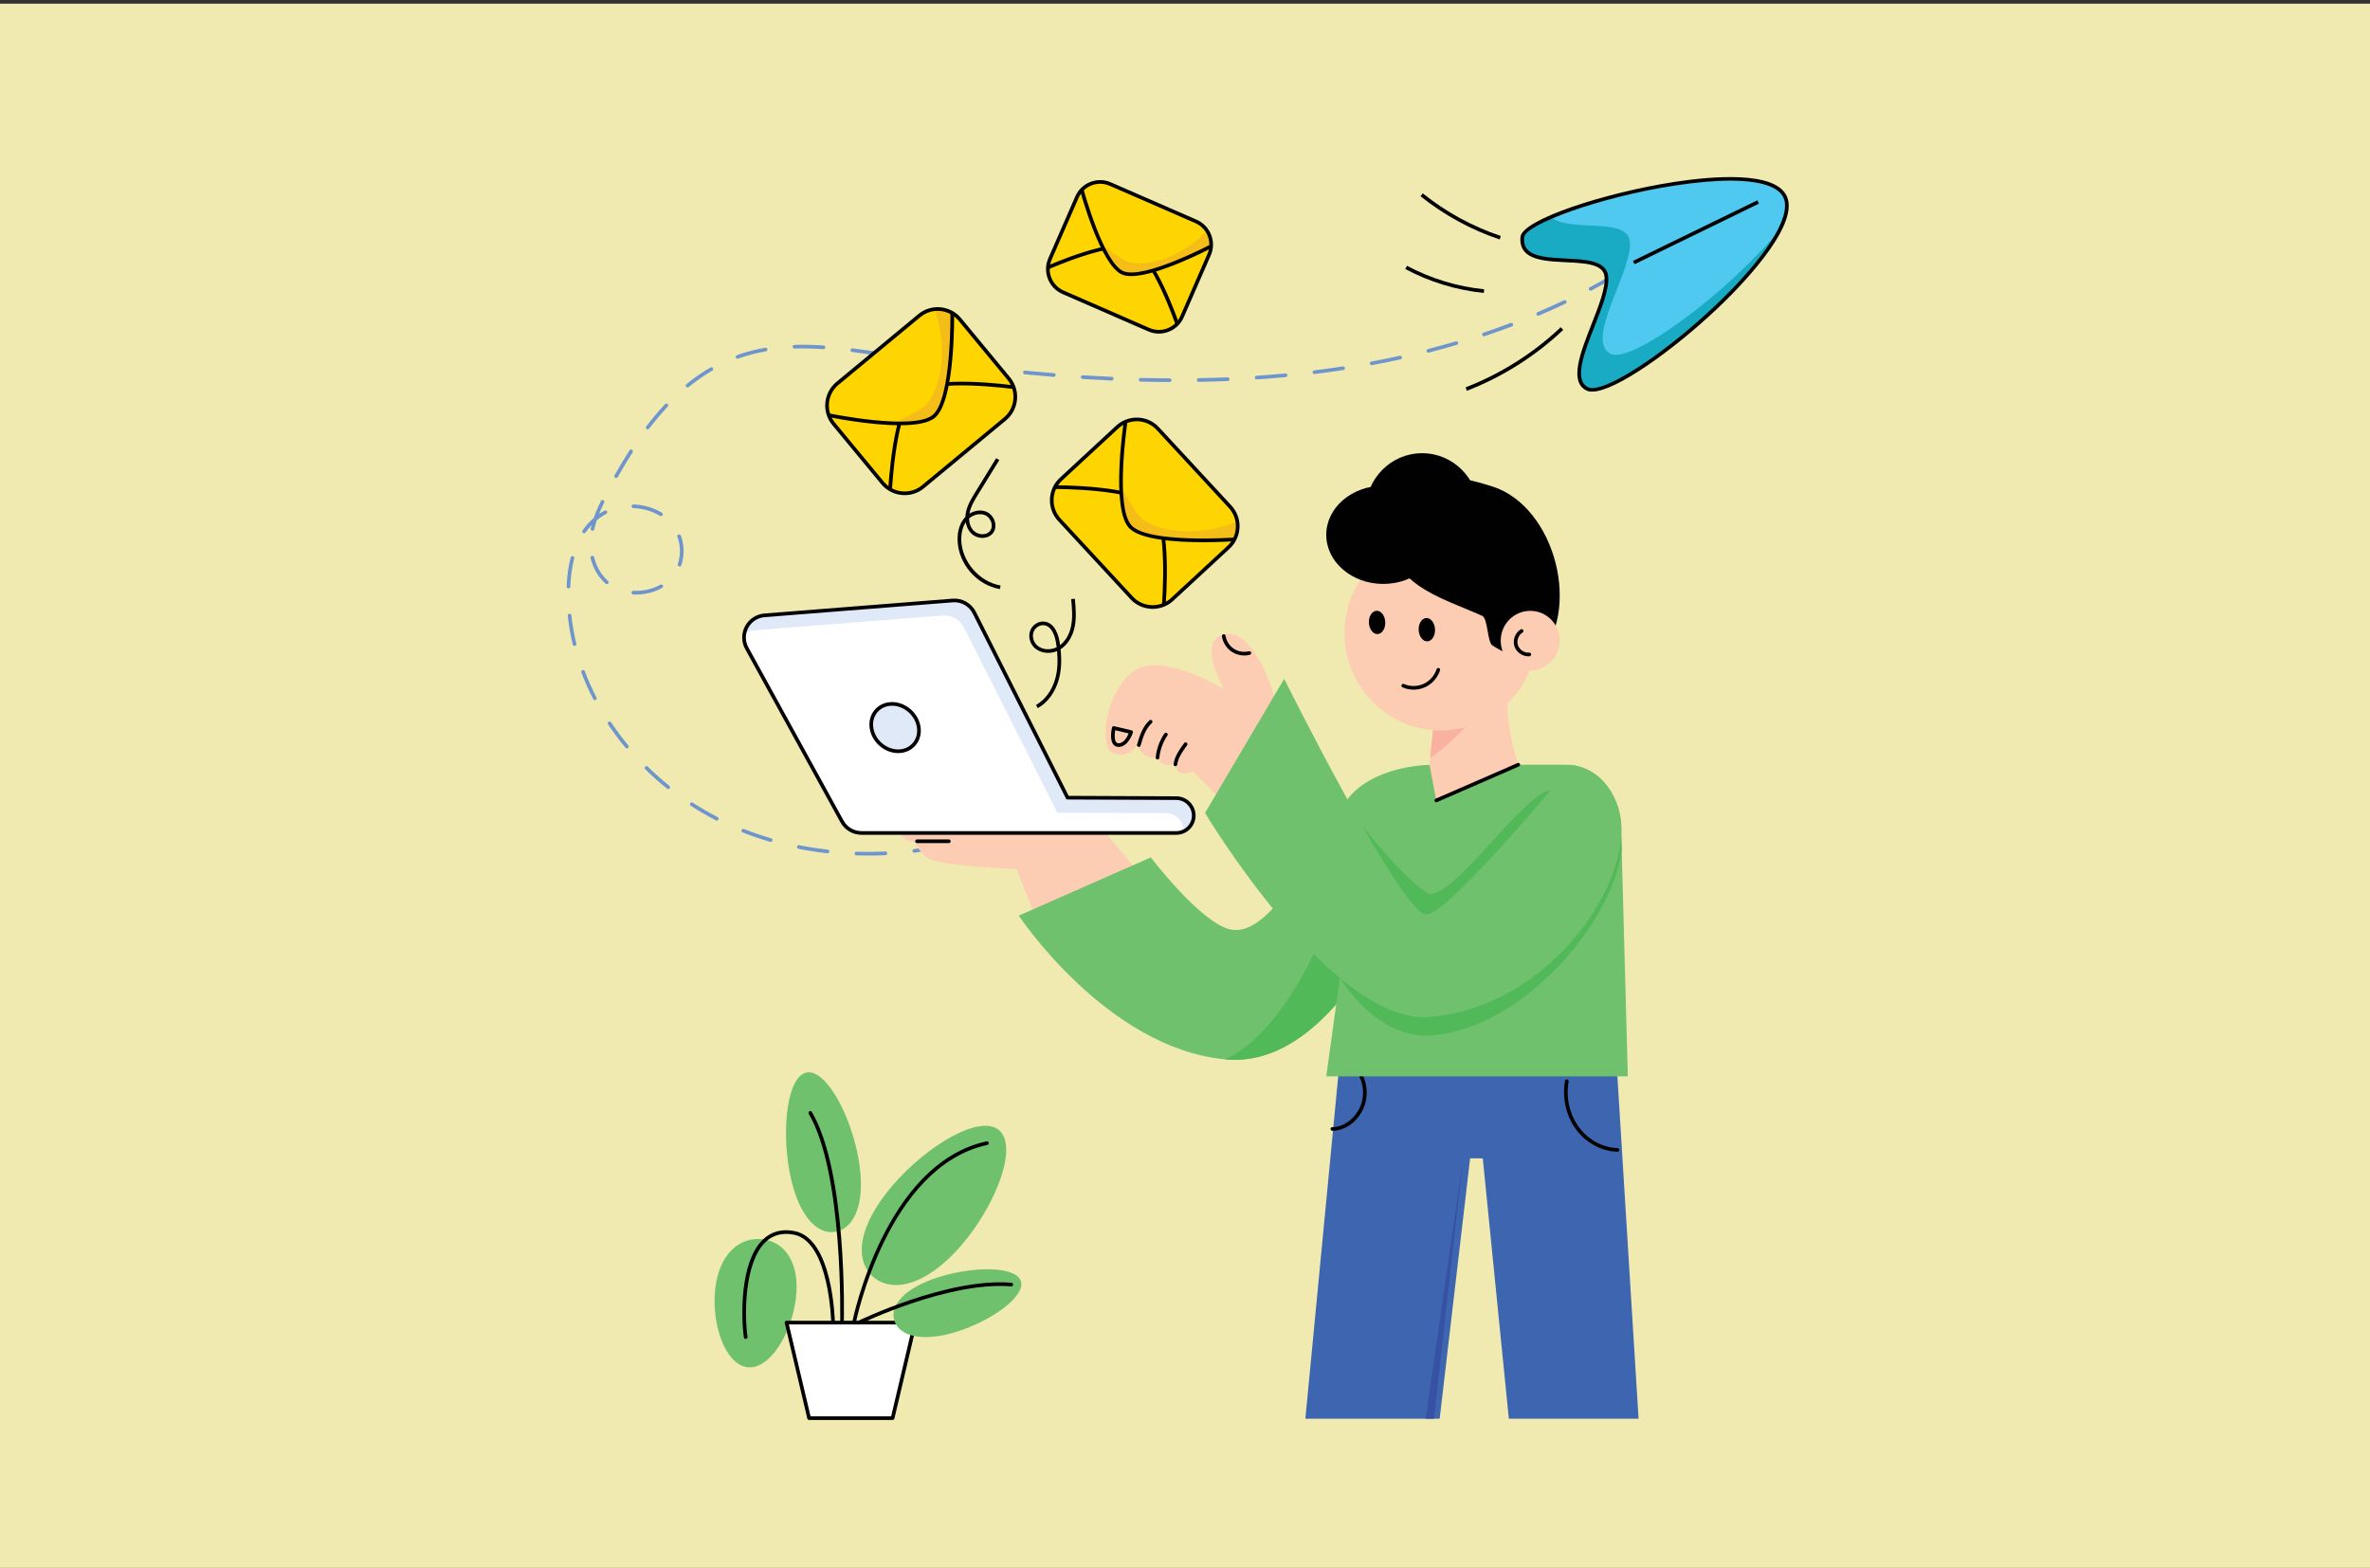 <?xml version="1.0" encoding="UTF-8"?>
<svg xmlns="http://www.w3.org/2000/svg" xmlns:xlink="http://www.w3.org/1999/xlink" version="1.1" x="0px" y="0px" width="325px" height="215px" viewBox="0 0 325 215" xml:space="preserve">
<rect x="0" y="0" width="325" height="215" fill="#333333" stroke="none"/>
<g id="Layer_1">
	<rect y="0.5" fill="#F1EAB0" width="325.5" height="215.5"></rect>
</g>
<g id="Layer_2">
	<path fill="#70C16E" d="M131.854,170.743c-4.765,5.558-9.474,6.618-12.095,4.37c-2.622-2.248-2.163-6.953,2.602-12.51   c4.765-5.558,12.032-9.861,14.654-7.613C139.636,157.238,136.619,165.186,131.854,170.743z"></path>
	<path fill="#70C16E" d="M98.084,176.693c0.567-4.847,3.417-7.111,6.473-6.754s5.158,3.201,4.592,8.047   c-0.567,4.847-3.588,9.86-6.644,9.503C99.45,187.131,97.518,181.539,98.084,176.693z"></path>
	<path fill="#70C16E" d="M117.716,158.825c1.092,6.031-0.514,9.616-3.129,10.09s-5.25-2.343-6.342-8.375   c-1.092-6.031-0.229-12.993,2.387-13.468C113.246,146.6,116.625,152.793,117.716,158.825z"></path>
	<polygon fill="#FFFFFF" points="122.43,194.457 110.979,194.479 107.831,181.385 125.469,181.351  "></polygon>
	<path fill="#010101" d="M122.403,194.719h-11.451c-0.116,0-0.217-0.08-0.244-0.193l-3.093-13.1c-0.018-0.075,0-0.154,0.047-0.214   c0.047-0.06,0.119-0.095,0.197-0.095h17.638c0.077,0,0.149,0.035,0.197,0.095s0.065,0.139,0.047,0.214l-3.093,13.1   C122.62,194.639,122.52,194.719,122.403,194.719z M111.15,194.217h11.054l2.975-12.598h-17.004L111.15,194.217z"></path>
	<path fill="#010101" d="M117.109,181.627c-0.016,0-0.032-0.002-0.048-0.005c-0.136-0.026-0.224-0.158-0.198-0.294   c0.042-0.218,4.406-21.783,18.423-24.811c0.135-0.029,0.27,0.057,0.299,0.192c0.029,0.135-0.057,0.269-0.193,0.298   c-13.694,2.958-17.995,24.203-18.037,24.418C117.332,181.544,117.227,181.627,117.109,181.627z"></path>
	<path fill="#010101" d="M115.464,181.627c-0.002,0-0.004,0-0.007,0c-0.139-0.004-0.248-0.119-0.245-0.258   c0.005-0.203,0.469-20.491-4.309-28.627c-0.071-0.119-0.03-0.273,0.089-0.343c0.12-0.07,0.273-0.03,0.343,0.089   c4.851,8.26,4.399,28.056,4.378,28.895C115.711,181.518,115.599,181.627,115.464,181.627z"></path>
	<path fill="#010101" d="M102.257,183.607c-0.122,0-0.23-0.09-0.248-0.215c-0.362-2.496-0.652-10.326,2.641-13.448   c1.148-1.088,2.602-1.466,4.326-1.122c5.234,1.047,5.501,12.08,5.511,12.549c0.002,0.139-0.107,0.253-0.246,0.256   c-0.144,0.006-0.252-0.107-0.255-0.246c-0.001-0.111-0.267-11.098-5.107-12.066c-1.554-0.311-2.859,0.024-3.882,0.994   c-2.906,2.754-2.932,9.955-2.489,13.012c0.02,0.137-0.075,0.264-0.213,0.285C102.281,183.607,102.269,183.607,102.257,183.607z"></path>
	<path fill="#70C16E" d="M131.151,182.632c-4.793,1.489-7.868,0.541-8.514-1.538c-0.646-2.078,1.381-4.501,6.175-5.99   c4.794-1.49,10.54-1.482,11.185,0.597C140.644,177.779,135.946,181.143,131.151,182.632z"></path>
	<path fill="#010101" d="M117.746,181.627c-0.093,0-0.182-0.053-0.226-0.142c-0.061-0.124-0.009-0.274,0.115-0.335   c0.122-0.061,12.313-5.969,21.06-5.247c0.139,0.011,0.241,0.132,0.23,0.271s-0.137,0.242-0.271,0.23   c-8.606-0.712-20.677,5.138-20.797,5.197C117.821,181.619,117.783,181.627,117.746,181.627z"></path>
	<path fill="#FED401" d="M165.802,34.931l-3.698,8.482c-0.766,1.757-2.81,2.561-4.566,1.794l-11.758-5.126   c-1.756-0.766-2.56-2.811-1.793-4.567l3.698-8.482c0.766-1.756,2.811-2.56,4.566-1.793l11.758,5.126   c0.642,0.28,1.155,0.73,1.514,1.275c0.408,0.623,0.61,1.368,0.562,2.124C166.061,34.156,165.968,34.55,165.802,34.931z"></path>
	<path fill="#FED401" d="M143.665,36.705c0,0,8.898-3.958,11.764-2.709c2.866,1.25,6.021,10.464,6.021,10.464"></path>
	<path fill="#010101" d="M161.213,44.541c-0.031-0.091-3.152-9.124-5.884-10.315c-2.734-1.192-11.474,2.669-11.562,2.708   l-0.204-0.458c0.367-0.163,9.034-3.989,11.967-2.71c2.934,1.279,6.028,10.231,6.159,10.613L161.213,44.541z"></path>
	<path fill="#FED401" d="M166.121,33.744c0,0-9.316,4.916-12.181,3.667c-1.005-0.438-1.993-1.971-2.853-3.777   c-1.595-3.351-2.751-7.644-2.751-7.644L166.121,33.744z"></path>
	<path fill="#F5BD17" d="M166.084,33.763c-0.633,0.332-9.383,4.851-12.144,3.647c-1.004-0.438-1.993-1.971-2.853-3.777   c1.077,0.576,2.79,2.161,3.996,2.39c2.781,0.53,7.292-1.022,10.439-4.384C165.93,32.263,166.133,33.009,166.084,33.763z"></path>
	<path fill="#010101" d="M158.917,45.748c-0.496,0-0.999-0.1-1.481-0.31l-11.758-5.126c-0.911-0.397-1.613-1.125-1.976-2.05   s-0.345-1.936,0.053-2.848l3.698-8.482c0.397-0.911,1.125-1.613,2.05-1.976c0.925-0.364,1.936-0.345,2.847,0.052l11.758,5.126   c0.665,0.29,1.227,0.763,1.623,1.368c0.439,0.671,0.654,1.479,0.603,2.277c-0.026,0.43-0.128,0.851-0.303,1.252l0,0l-3.697,8.482   C161.724,44.912,160.354,45.748,158.917,45.748z M150.864,25.198c-0.397,0-0.795,0.075-1.177,0.225   c-0.8,0.314-1.43,0.921-1.773,1.709l-3.698,8.482c-0.344,0.788-0.359,1.663-0.046,2.463c0.314,0.8,0.921,1.43,1.709,1.773   l11.758,5.126c1.626,0.709,3.527-0.037,4.236-1.664l3.698-8.482l0,0c0.151-0.347,0.239-0.711,0.263-1.083   c0.043-0.69-0.142-1.39-0.522-1.97c-0.343-0.523-0.828-0.932-1.404-1.183l-11.758-5.126   C151.737,25.289,151.301,25.198,150.864,25.198z"></path>
	<path fill="#010101" d="M155.121,37.86c-0.496,0-0.932-0.067-1.281-0.219c-2.942-1.283-5.633-11.166-5.746-11.586l0.485-0.131   c0.026,0.101,2.738,10.069,5.461,11.256c2.72,1.187,11.873-3.61,11.965-3.659l0.233,0.444   C165.9,34.145,158.812,37.86,155.121,37.86z"></path>
	<g>
		<path fill="#CBD9EF" d="M140.601,112.535c-0.094,0-0.184-0.053-0.227-0.143c-0.059-0.125-0.006-0.275,0.119-0.335    c0.603-0.286,1.203-0.587,1.785-0.896c0.122-0.064,0.274-0.018,0.339,0.104s0.018,0.274-0.105,0.339    c-0.587,0.311-1.194,0.615-1.803,0.905C140.673,112.528,140.637,112.535,140.601,112.535z"></path>
		<path fill="#6E95CD" d="M119.064,117.323c-0.542,0-1.09-0.009-1.631-0.026c-0.138-0.004-0.247-0.121-0.242-0.259    c0.004-0.139,0.111-0.252,0.259-0.243c1.311,0.043,2.64,0.033,3.957-0.027c0.147-0.008,0.256,0.1,0.263,0.238    c0.007,0.139-0.101,0.256-0.239,0.263C120.643,117.305,119.847,117.323,119.064,117.323z M113.475,117.01    c-0.01,0-0.019-0.001-0.028-0.002c-1.328-0.15-2.657-0.357-3.95-0.615c-0.136-0.028-0.225-0.16-0.197-0.295    c0.027-0.137,0.16-0.225,0.295-0.197c1.279,0.255,2.594,0.46,3.909,0.608c0.138,0.016,0.236,0.141,0.221,0.278    C113.71,116.915,113.601,117.01,113.475,117.01z M125.379,116.931c-0.125,0-0.233-0.093-0.249-0.22    c-0.017-0.139,0.08-0.264,0.218-0.281c1.306-0.162,2.62-0.379,3.904-0.641c0.137-0.027,0.269,0.061,0.297,0.196    c0.027,0.136-0.06,0.269-0.196,0.296c-1.298,0.265-2.625,0.482-3.943,0.646C125.401,116.93,125.39,116.931,125.379,116.931z     M105.684,115.451c-0.023,0-0.046-0.004-0.071-0.01c-1.286-0.377-2.559-0.813-3.784-1.296c-0.129-0.051-0.192-0.196-0.141-0.325    s0.198-0.192,0.325-0.142c1.211,0.478,2.469,0.909,3.74,1.28c0.133,0.039,0.21,0.178,0.17,0.312    C105.893,115.381,105.792,115.451,105.684,115.451z M133.166,115.34c-0.109,0-0.21-0.072-0.241-0.182    c-0.038-0.134,0.039-0.271,0.172-0.311c1.27-0.365,2.533-0.783,3.756-1.244c0.129-0.049,0.274,0.017,0.323,0.146    s-0.017,0.274-0.146,0.323c-1.236,0.466-2.512,0.888-3.794,1.257C133.211,115.337,133.188,115.34,133.166,115.34z M98.297,112.524    c-0.039,0-0.077-0.009-0.114-0.027c-1.18-0.606-2.345-1.281-3.463-2.007c-0.116-0.076-0.149-0.23-0.074-0.348    c0.076-0.116,0.23-0.15,0.346-0.074c1.104,0.717,2.255,1.383,3.419,1.981c0.123,0.063,0.172,0.214,0.108,0.338    C98.476,112.475,98.388,112.524,98.297,112.524z M91.632,108.201c-0.055,0-0.111-0.019-0.156-0.056    c-1.04-0.834-2.048-1.728-2.994-2.657c-0.099-0.097-0.101-0.256-0.004-0.355c0.097-0.099,0.256-0.101,0.355-0.003    c0.935,0.918,1.929,1.801,2.956,2.624c0.108,0.087,0.126,0.244,0.039,0.352C91.777,108.169,91.705,108.201,91.632,108.201z     M85.964,102.631c-0.072,0-0.144-0.031-0.193-0.091c-0.854-1.031-1.658-2.111-2.39-3.213c-0.076-0.115-0.044-0.271,0.071-0.349    c0.115-0.076,0.271-0.045,0.348,0.071c0.722,1.086,1.516,2.153,2.358,3.171c0.088,0.106,0.074,0.265-0.033,0.354    C86.078,102.612,86.021,102.631,85.964,102.631z M81.574,96.011c-0.091,0-0.179-0.05-0.223-0.136    c-0.617-1.194-1.165-2.426-1.629-3.66c-0.049-0.13,0.017-0.274,0.147-0.323c0.13-0.049,0.274,0.016,0.323,0.146    c0.458,1.216,0.998,2.43,1.605,3.607c0.063,0.123,0.015,0.274-0.108,0.338C81.652,96.002,81.613,96.011,81.574,96.011z     M78.786,88.579c-0.113,0-0.216-0.077-0.244-0.191c-0.314-1.308-0.545-2.636-0.685-3.948c-0.014-0.138,0.085-0.261,0.223-0.276    c0.143-0.015,0.261,0.085,0.276,0.223c0.137,1.29,0.363,2.597,0.673,3.883c0.033,0.135-0.051,0.27-0.185,0.303    C78.826,88.576,78.806,88.579,78.786,88.579z M87.236,81.531c-0.134,0-0.268-0.003-0.402-0.011    c-0.139-0.008-0.244-0.126-0.236-0.265c0.007-0.138,0.128-0.245,0.265-0.236c1.283,0.071,2.615-0.232,3.692-0.837    c0.122-0.068,0.274-0.025,0.341,0.096c0.068,0.121,0.025,0.273-0.096,0.341C89.753,81.208,88.488,81.531,87.236,81.531z     M77.96,80.692c-0.003,0-0.006,0-0.009,0c-0.139-0.005-0.247-0.121-0.243-0.26l0.002-0.083c0.049-1.387,0.233-2.7,0.548-3.905    c0.035-0.134,0.173-0.214,0.306-0.18c0.134,0.036,0.214,0.172,0.18,0.306c-0.304,1.17-0.484,2.447-0.531,3.796l-0.002,0.083    C78.207,80.586,78.095,80.692,77.96,80.692z M83.213,80.098c-0.059,0-0.118-0.021-0.165-0.062    c-1.001-0.876-1.714-2.088-2.062-3.505c-0.033-0.135,0.049-0.27,0.184-0.303c0.135-0.033,0.27,0.049,0.304,0.184    c0.322,1.316,0.98,2.439,1.904,3.247c0.104,0.091,0.114,0.25,0.023,0.354C83.353,80.069,83.283,80.098,83.213,80.098z     M93.188,77.685c-0.027,0-0.054-0.004-0.082-0.014c-0.131-0.045-0.201-0.188-0.156-0.319c0.193-0.565,0.292-1.161,0.292-1.773    c0-0.67-0.117-1.33-0.347-1.961c-0.047-0.13,0.019-0.274,0.149-0.322c0.13-0.047,0.274,0.019,0.322,0.15    c0.251,0.686,0.378,1.404,0.378,2.134c0,0.667-0.107,1.318-0.319,1.936C93.389,77.619,93.292,77.685,93.188,77.685z     M80.092,73.134c-0.049,0-0.098-0.014-0.141-0.043c-0.114-0.079-0.144-0.234-0.065-0.349c0.445-0.652,0.956-1.224,1.528-1.709    c0.248-0.72,0.571-1.485,0.983-2.333c0.061-0.125,0.21-0.177,0.335-0.116c0.125,0.06,0.176,0.21,0.116,0.335    c-0.268,0.55-0.496,1.064-0.69,1.553c0.24-0.16,0.489-0.307,0.747-0.44c0.123-0.063,0.274-0.016,0.339,0.107    c0.063,0.123,0.015,0.274-0.108,0.338c-0.46,0.238-0.891,0.523-1.291,0.851c-0.146,0.435-0.262,0.851-0.352,1.258    c-0.03,0.136-0.166,0.22-0.299,0.191c-0.135-0.03-0.22-0.165-0.19-0.299c0.035-0.156,0.072-0.312,0.114-0.47    c-0.293,0.312-0.565,0.651-0.816,1.019C80.25,73.095,80.172,73.134,80.092,73.134z M90.641,70.779    c-0.044,0-0.089-0.012-0.131-0.037c-1.056-0.647-2.32-1.016-3.656-1.066c-0.138-0.005-0.246-0.122-0.241-0.26    c0.005-0.139,0.107-0.245,0.26-0.242c1.421,0.053,2.77,0.448,3.898,1.14c0.119,0.072,0.155,0.227,0.083,0.345    C90.808,70.736,90.726,70.779,90.641,70.779z M84.491,65.549c-0.042,0-0.084-0.01-0.123-0.033    c-0.12-0.068-0.163-0.221-0.095-0.341c0.697-1.235,1.37-2.354,2.057-3.421c0.075-0.116,0.229-0.151,0.347-0.075    c0.116,0.075,0.149,0.23,0.075,0.347c-0.682,1.06-1.35,2.17-2.042,3.396C84.664,65.503,84.578,65.549,84.491,65.549z     M88.819,58.879c-0.053,0-0.106-0.016-0.152-0.051c-0.11-0.084-0.131-0.242-0.047-0.352c0.841-1.103,1.709-2.132,2.582-3.059    c0.095-0.101,0.253-0.105,0.354-0.01c0.101,0.095,0.106,0.254,0.011,0.354c-0.861,0.914-1.718,1.93-2.548,3.019    C88.969,58.846,88.895,58.879,88.819,58.879z M94.286,53.126c-0.072,0-0.145-0.032-0.194-0.092    c-0.087-0.107-0.071-0.266,0.036-0.353c1.062-0.865,2.17-1.634,3.296-2.285c0.119-0.07,0.273-0.028,0.343,0.091    c0.07,0.12,0.028,0.273-0.091,0.343c-1.103,0.638-2.19,1.391-3.23,2.239C94.398,53.107,94.342,53.126,94.286,53.126z     M160.399,52.387c0,0-0.001,0-0.002,0c-1.305-0.007-2.645-0.028-3.982-0.062c-0.139-0.003-0.248-0.119-0.245-0.257    c0.003-0.138,0.102-0.251,0.257-0.244c1.334,0.034,2.671,0.055,3.972,0.062c0.139,0.001,0.25,0.113,0.25,0.252    C160.649,52.275,160.537,52.387,160.399,52.387z M164.377,52.362c-0.137,0-0.249-0.109-0.252-0.247    c-0.002-0.138,0.107-0.253,0.248-0.255c1.329-0.023,2.664-0.063,3.969-0.116c0.137-0.008,0.256,0.102,0.262,0.24    c0.006,0.138-0.102,0.255-0.24,0.261c-1.308,0.054-2.647,0.094-3.981,0.117C164.379,52.362,164.377,52.362,164.377,52.362z     M152.447,52.182c-0.004,0-0.008,0-0.012,0c-1.305-0.059-2.642-0.132-3.977-0.217c-0.138-0.009-0.243-0.128-0.234-0.267    c0.009-0.139,0.13-0.244,0.267-0.235c1.331,0.085,2.665,0.157,3.967,0.217c0.138,0.006,0.246,0.124,0.239,0.262    C152.691,52.077,152.58,52.182,152.447,52.182z M172.323,52.031c-0.131,0-0.241-0.102-0.251-0.234    c-0.009-0.138,0.096-0.258,0.234-0.268c1.325-0.088,2.658-0.195,3.958-0.317c0.138-0.014,0.26,0.088,0.273,0.226    c0.013,0.137-0.089,0.26-0.226,0.273c-1.305,0.122-2.642,0.229-3.973,0.318C172.334,52.03,172.329,52.031,172.323,52.031z     M144.508,51.679c-0.007,0-0.014,0-0.021-0.001c-1.296-0.104-2.63-0.222-3.965-0.35c-0.138-0.013-0.239-0.136-0.226-0.274    c0.013-0.138,0.136-0.24,0.273-0.226c1.333,0.128,2.664,0.245,3.958,0.349c0.138,0.011,0.241,0.132,0.229,0.27    C144.747,51.579,144.637,51.679,144.508,51.679z M180.242,51.287c-0.126,0-0.233-0.094-0.248-0.221    c-0.018-0.138,0.081-0.262,0.219-0.279l0.122-0.015c1.271-0.157,2.554-0.333,3.81-0.527c0.141-0.021,0.266,0.073,0.287,0.21    s-0.074,0.265-0.211,0.287c-1.262,0.194-2.549,0.372-3.824,0.53l-0.123,0.015C180.263,51.287,180.252,51.287,180.242,51.287z     M136.589,50.921c-0.01,0-0.018,0-0.028-0.001c-1.29-0.142-2.62-0.297-3.954-0.46c-0.138-0.018-0.236-0.142-0.218-0.28    c0.016-0.138,0.142-0.235,0.279-0.218c1.332,0.164,2.659,0.318,3.947,0.459c0.138,0.016,0.238,0.14,0.222,0.277    C136.824,50.827,136.715,50.921,136.589,50.921z M188.104,50.077c-0.118,0-0.223-0.084-0.246-0.205    c-0.025-0.136,0.065-0.268,0.201-0.292c1.302-0.243,2.609-0.509,3.89-0.792c0.134-0.03,0.269,0.056,0.3,0.191    c0.029,0.135-0.057,0.269-0.191,0.299c-1.285,0.284-2.6,0.551-3.906,0.794C188.135,50.075,188.119,50.077,188.104,50.077z     M128.693,49.955c-0.011,0-0.022-0.001-0.034-0.003c-1.316-0.176-2.63-0.359-3.942-0.548c-0.137-0.02-0.232-0.147-0.212-0.285    c0.02-0.138,0.148-0.232,0.285-0.212c1.311,0.189,2.623,0.372,3.937,0.548c0.138,0.018,0.234,0.145,0.215,0.282    C128.924,49.862,128.816,49.955,128.693,49.955z M101.148,49.187c-0.103,0-0.199-0.063-0.236-0.166    c-0.046-0.131,0.021-0.274,0.151-0.321c0.337-0.121,0.681-0.236,1.022-0.34c0.913-0.279,1.876-0.507,2.863-0.675    c0.138-0.023,0.267,0.068,0.29,0.205c0.023,0.137-0.068,0.267-0.205,0.29c-0.966,0.166-1.908,0.388-2.802,0.66    c-0.334,0.102-0.669,0.213-1,0.332C101.206,49.181,101.176,49.187,101.148,49.187z M120.819,48.822    c-0.012,0-0.025-0.001-0.038-0.002c-1.26-0.188-2.608-0.386-3.933-0.552c-0.137-0.017-0.235-0.143-0.217-0.28    c0.017-0.138,0.142-0.235,0.28-0.218c1.331,0.167,2.682,0.365,3.946,0.554c0.137,0.021,0.231,0.147,0.21,0.285    C121.049,48.732,120.941,48.822,120.819,48.822z M195.871,48.36c-0.111,0-0.213-0.076-0.242-0.188    c-0.034-0.134,0.047-0.271,0.181-0.306c1.285-0.33,2.572-0.685,3.827-1.053c0.133-0.04,0.271,0.037,0.312,0.169    c0.04,0.133-0.037,0.272-0.171,0.311c-1.26,0.371-2.553,0.728-3.844,1.059C195.913,48.357,195.893,48.36,195.871,48.36z     M112.922,47.879c-0.005,0-0.011,0-0.017-0.001c-1.415-0.093-2.677-0.122-3.95-0.082c-0.151,0.004-0.255-0.105-0.259-0.244    c-0.004-0.138,0.105-0.254,0.244-0.259c1.29-0.041,2.568-0.012,3.999,0.083c0.138,0.01,0.242,0.128,0.234,0.267    C113.164,47.778,113.053,47.879,112.922,47.879z M203.502,46.11c-0.104,0-0.203-0.066-0.238-0.171    c-0.043-0.131,0.027-0.273,0.158-0.317c1.26-0.421,2.518-0.87,3.738-1.332c0.133-0.049,0.275,0.017,0.324,0.146    s-0.017,0.274-0.146,0.323c-1.228,0.464-2.492,0.915-3.757,1.339C203.555,46.106,203.528,46.11,203.502,46.11z M210.941,43.293    c-0.098,0-0.189-0.058-0.231-0.153c-0.054-0.127,0.005-0.275,0.132-0.329c1.224-0.52,2.44-1.068,3.619-1.629    c0.125-0.06,0.275-0.006,0.334,0.119c0.061,0.125,0.007,0.275-0.119,0.334c-1.184,0.564-2.407,1.115-3.637,1.638    C211.008,43.287,210.975,43.293,210.941,43.293z M218.123,39.871c-0.09,0-0.177-0.048-0.222-0.133    c-0.065-0.122-0.019-0.274,0.103-0.34c1.175-0.625,2.338-1.278,3.458-1.944c0.12-0.07,0.273-0.032,0.344,0.088    c0.071,0.12,0.032,0.273-0.087,0.344c-1.128,0.669-2.298,1.327-3.479,1.955C218.203,39.861,218.162,39.871,218.123,39.871z     M224.961,35.808c-0.082,0-0.16-0.04-0.209-0.113c-0.077-0.115-0.045-0.271,0.07-0.348c1.105-0.732,2.199-1.497,3.247-2.273    c0.112-0.083,0.269-0.059,0.351,0.052c0.082,0.112,0.06,0.269-0.053,0.351c-1.056,0.781-2.156,1.551-3.269,2.288    C225.057,35.794,225.008,35.808,224.961,35.808z"></path>
		<path fill="#CBD9EF" d="M231.371,31.06c-0.072,0-0.143-0.031-0.193-0.091c-0.088-0.106-0.074-0.265,0.033-0.354    c0.516-0.427,1.028-0.863,1.521-1.297c0.104-0.091,0.262-0.081,0.354,0.023s0.081,0.262-0.023,0.354    c-0.496,0.436-1.012,0.875-1.531,1.306C231.484,31.041,231.428,31.06,231.371,31.06z"></path>
		<polygon fill="#3D65B0" points="197.424,194.545 201.598,158.844 203.334,158.844 206.908,194.545 224.697,194.545     221.388,141.053 184.138,141.053 179.007,194.545   "></polygon>
		<path fill="#010101" d="M221.805,157.941c-0.004,0-0.006,0-0.008,0c-2.193-0.071-4.316-1.221-5.681-3.074    c-1.36-1.846-1.921-4.33-1.502-6.646c0.025-0.137,0.158-0.227,0.292-0.202c0.136,0.024,0.227,0.155,0.201,0.292    c-0.395,2.182,0.133,4.521,1.412,6.26c1.274,1.73,3.252,2.803,5.293,2.871c0.138,0.004,0.246,0.119,0.242,0.258    C222.05,157.834,221.939,157.941,221.805,157.941z"></path>
		<path fill="#010101" d="M182.738,155.064c-0.01,0-0.021,0-0.031,0c-0.138-0.002-0.25-0.114-0.248-0.254    c0.002-0.139,0.1-0.254,0.253-0.248c0.009,0,0.019,0,0.026,0c0.725,0,1.496-0.273,2.178-0.772    c0.917-0.671,1.598-1.693,1.865-2.806c0.269-1.111,0.131-2.336-0.379-3.357c-0.061-0.125-0.011-0.275,0.113-0.337    s0.275-0.011,0.336,0.112c0.561,1.126,0.713,2.475,0.418,3.7s-1.045,2.353-2.056,3.093    C184.445,154.757,183.568,155.064,182.738,155.064z"></path>
		<polygon fill="#3752A4" points="196.643,194.545 200.64,158.844 195.492,194.545   "></polygon>
		<path fill="#FCCDB3" d="M149.867,112.146h-27.015c0,0,0.33,2.699,1.594,3.123c0.28,0.089,0.647,0.17,1.095,0.236    c0.132,0.734,1.224,2.088,2.223,2.414c2.858,0.949,11.634,1.263,11.634,1.263l3.537,8.92l13.009-8.729L149.867,112.146z"></path>
		<path fill="#70C16E" d="M139.707,125.56c0,0,12.024,18.14,28.248,19.704c0.126,0.016,0.251,0.025,0.376,0.033    c8.637,0.629,15.461-7.131,19.988-14.629c4.084-6.764,6.301-13.313,6.301-13.313l1.07-12.443c0,0-7.533,0.096-11.04,4.851    c-4.59,6.225-10.309,18.936-15.951,17.684c-4.055-0.903-10.888-9.873-10.888-9.873L139.707,125.56z"></path>
		<path fill="#51B957" d="M167.954,145.264c0.126,0.016,0.251,0.025,0.376,0.033c8.637,0.629,15.461-7.131,19.988-14.629    c-0.858-8.283-1.771-17.106-1.771-17.106S179.928,139.922,167.954,145.264z"></path>
		<path fill="#70C16E" d="M223.227,147.6h-41.357l1.869-13.487c0-0.003,0-0.003,0-0.003s0,0,0.003-0.004l2.919-21.072    c1.006-4.764,5.172-8.167,9.994-8.167h18.122c4.156,0,7.529,3.882,7.529,8.667l0.03,1.182l0.049,1.785L223.227,147.6z"></path>
		<path fill="#51B957" d="M212.645,108.375c-3.708,0.239-14.057,15.97-17.013,14.017c-3.732-2.465-8.972-9.359-8.972-9.359    l5.768,16.868l8.875-2.553L212.645,108.375z"></path>
		<path fill="#51B957" d="M222.385,116.498c-1.293,10.363-13.891,24.566-25.986,25.482c-7.68,0.582-12.478-7.664-12.66-7.869    c0-0.004,0-0.004,0-0.004s0,0,0.003-0.003c0.399-0.19,25.759-12.479,26.105-12.597c0.309-0.104,10.298-5.589,12.489-6.795    L222.385,116.498z"></path>
		<path fill="#FCCDB3" d="M174.863,95.893c0,0-2.874-10.635-7.485-8.716c-3.062,1.274,0.485,7.323,0.485,7.323    s-8.438-5.14-12.295-2.56c-3.856,2.58-5.007,10.304-2.999,11.308s3.532-1.166,3.532-1.166s0.162,2.17,2.722,1.782    c0,0,0.064,1.588,2.462,0.811c0,0-0.292,2.187,2.333,1.102l3.868,3.985L174.863,95.893z"></path>
		<path fill="#010101" d="M156.168,102.423c-0.023,0-0.047-0.003-0.07-0.01c-0.133-0.039-0.209-0.178-0.17-0.311    c0.17-0.581,0.346-1.181,0.603-1.751c0.292-0.651,0.659-1.179,1.088-1.568c0.103-0.093,0.262-0.085,0.354,0.018    c0.093,0.103,0.085,0.261-0.018,0.354c-0.378,0.342-0.704,0.813-0.968,1.401c-0.243,0.54-0.414,1.123-0.579,1.687    C156.376,102.352,156.276,102.423,156.168,102.423z"></path>
		<path fill="#010101" d="M158.731,104.147c-0.007,0-0.016,0-0.025-0.001c-0.138-0.014-0.239-0.137-0.225-0.274    c0.116-1.176,0.528-2.313,1.192-3.29c0.078-0.114,0.232-0.145,0.348-0.066c0.115,0.078,0.145,0.234,0.066,0.348    c-0.617,0.907-1,1.964-1.108,3.057C158.968,104.051,158.859,104.147,158.731,104.147z"></path>
		<path fill="#010101" d="M161.185,105.076c-0.011,0-0.021-0.001-0.031-0.002c-0.138-0.017-0.235-0.142-0.218-0.279    c0.131-1.068,0.801-2,1.392-2.821l0.051-0.07c0.082-0.113,0.238-0.139,0.351-0.058c0.112,0.081,0.139,0.237,0.057,0.35    l-0.051,0.072c-0.584,0.81-1.186,1.648-1.302,2.588C161.417,104.983,161.309,105.076,161.185,105.076z"></path>
		<path fill="#010101" d="M153.411,102.424c-0.019,0-0.038,0-0.057-0.001c-0.29-0.012-0.531-0.136-0.701-0.357    c-0.521-0.685-0.203-2.129-0.165-2.292c0.014-0.065,0.056-0.121,0.112-0.157c0.057-0.035,0.125-0.046,0.19-0.031l2.381,0.567    c0.068,0.016,0.126,0.06,0.161,0.12c0.034,0.061,0.042,0.133,0.021,0.2C155.326,100.554,154.713,102.424,153.411,102.424z     M152.928,100.135c-0.079,0.478-0.142,1.276,0.125,1.626c0.079,0.104,0.181,0.154,0.321,0.16c0.734,0.028,1.207-0.888,1.403-1.347    L152.928,100.135z"></path>
		<path fill="#70C16E" d="M221.467,109.761c4.332,8.279-7.578,28.267-25.438,29.683c-13.44,1.065-30.783-27.967-30.783-27.967    l10.856-18.39c0,0,16.158,32.48,19.53,32.314c3.178-0.156,19.921-20.489,19.921-20.489    C218.112,105.295,220.17,106.732,221.467,109.761z"></path>
		<path fill="#FCCDB3" d="M196.027,104.865l0.928,4.896l11.248-4.896c-0.979-3.051-1.548-6.128-1.462-9.248l-4.653,0.177    l-5.135-0.177l-0.643,6.423c-0.003,0.003-0.003,0.003-0.003,0.003L196.027,104.865z"></path>
		<path fill="#F9B29F" d="M196.117,103.967c0.166-0.063,5.648-4.101,6.592-6.982c0.156-0.478-0.092-0.87-0.619-1.19l-5.134-0.177    L196.117,103.967z"></path>
		<path fill="#010101" d="M196.956,110.012c-0.097,0-0.188-0.057-0.229-0.15c-0.055-0.127,0.002-0.275,0.13-0.33l11.248-4.896    c0.126-0.055,0.274,0.003,0.33,0.13c0.056,0.127-0.003,0.275-0.13,0.33l-11.248,4.896    C197.023,110.005,196.99,110.012,196.956,110.012z"></path>
		<ellipse fill="#FCCDB3" cx="197.588" cy="86.826" rx="13.213" ry="13.337"></ellipse>
		<ellipse fill="#010101" cx="189.684" cy="73.341" rx="7.814" ry="6.732"></ellipse>
		<ellipse fill="#010101" cx="195.016" cy="69.948" rx="7.728" ry="7.801"></ellipse>
		<path fill="#010101" d="M210.686,90.479c0,0-2.959,0.071-6.04-1.976c-0.69-0.458-0.608-3.692-1.378-4.042    c-5.815-2.647-13.164-4.216-13.22-12.9c-0.001-0.163-0.028-0.33,0.005-0.493c0.764-3.776,3.208-8.04,14.657-4.337    C213.298,69.509,217.074,83.924,210.686,90.479z"></path>
		<ellipse fill="#FCCDB3" cx="209.845" cy="87.853" rx="4.049" ry="4.087"></ellipse>
		<path fill="#010101" d="M209.573,90c-0.823,0-1.634-0.571-1.894-1.362c-0.281-0.858,0.085-1.859,0.854-2.327    c0.118-0.072,0.271-0.034,0.344,0.083c0.072,0.119,0.035,0.272-0.083,0.345c-0.565,0.344-0.845,1.109-0.636,1.742    c0.207,0.631,0.88,1.075,1.537,1.011c0.138-0.014,0.261,0.088,0.274,0.226c0.014,0.137-0.087,0.26-0.226,0.274    C209.688,89.997,209.631,90,209.573,90z"></path>
		
			<ellipse transform="matrix(-0.049 -0.999 0.999 -0.049 112.794 278.152)" fill="#010101" cx="188.805" cy="85.383" rx="1.601" ry="1.122"></ellipse>
		
			<ellipse transform="matrix(-0.049 -0.999 0.999 -0.049 118.956 286.012)" fill="#010101" cx="195.627" cy="86.38" rx="1.601" ry="1.122"></ellipse>
		<path fill="#010101" d="M193.854,94.573c-0.523,0-1.048-0.106-1.527-0.317c-0.126-0.056-0.184-0.204-0.127-0.331    c0.055-0.127,0.204-0.184,0.33-0.128c0.839,0.371,1.839,0.366,2.675-0.012c0.837-0.378,1.506-1.13,1.79-2.011    c0.043-0.131,0.186-0.205,0.316-0.162c0.131,0.042,0.203,0.184,0.162,0.316c-0.328,1.013-1.098,1.878-2.061,2.314    C194.924,94.462,194.389,94.573,193.854,94.573z"></path>
		<path fill="#010101" d="M130.117,115.615h-4.365c-0.138,0-0.251-0.113-0.251-0.252s0.113-0.251,0.251-0.251h4.365    c0.139,0,0.251,0.112,0.251,0.251S130.255,115.615,130.117,115.615z"></path>
		<path fill="#FFFFFF" d="M163.699,111.838L163.699,111.838c0,1.318-1.069,2.388-2.388,2.388h-43.174    c-1.113,0-2.137-0.605-2.673-1.581L102.405,88.89c-1.067-1.941,0.225-4.336,2.433-4.51l25.805-2.034    c1.235-0.097,2.406,0.562,2.963,1.667l12.789,25.373l14.926,0.064C162.637,109.455,163.699,110.523,163.699,111.838z"></path>
		<path fill="#DFE9F7" d="M163.698,111.84c0,0.971-0.581,1.805-1.409,2.171c0.006-0.04,0.006-0.079,0.006-0.118    c0-1.314-1.062-2.381-2.375-2.385l-14.925-0.064l-12.792-25.374c-0.556-1.106-1.725-1.766-2.96-1.666l-25.804,2.033    c-0.505,0.04-0.966,0.199-1.359,0.436c0.233-1.289,1.294-2.379,2.763-2.494l25.804-2.033c1.235-0.099,2.404,0.56,2.96,1.666    l12.788,25.374l14.931,0.064C162.637,109.453,163.698,110.525,163.698,111.84z"></path>
		<path fill="#010101" d="M161.311,114.477h-43.174c-1.204,0-2.313-0.655-2.893-1.711l-13.059-23.754    c-0.543-0.986-0.547-2.167-0.012-3.158c0.535-0.991,1.524-1.635,2.646-1.724l25.804-2.034c1.341-0.106,2.601,0.603,3.208,1.805    l12.72,25.235l14.772,0.063c1.449,0.007,2.628,1.191,2.628,2.641C163.949,113.293,162.766,114.477,161.311,114.477z     M130.886,82.587c-0.074,0-0.149,0.003-0.224,0.009l-25.804,2.034c-0.952,0.075-1.791,0.621-2.244,1.462    c-0.454,0.84-0.449,1.841,0.011,2.677l13.059,23.754c0.492,0.895,1.432,1.451,2.453,1.451h43.174c1.177,0,2.136-0.959,2.136-2.137    c0-1.174-0.954-2.133-2.127-2.138l-14.926-0.063c-0.095,0-0.181-0.053-0.223-0.138l-12.79-25.373    C132.901,83.174,131.938,82.587,130.886,82.587z"></path>
		
			<ellipse transform="matrix(-0.729 -0.684 0.684 -0.729 144.024 256.509)" fill="#DFE9F7" cx="122.75" cy="99.766" rx="3.46" ry="3.046"></ellipse>
		<path fill="#010101" d="M123.164,103.271c-1.912,0-3.666-1.555-3.911-3.466c-0.121-0.944,0.137-1.833,0.726-2.502    c0.582-0.662,1.419-1.027,2.354-1.027c1.912,0,3.667,1.555,3.912,3.466c0.121,0.944-0.137,1.833-0.726,2.502    C124.935,102.906,124.099,103.271,123.164,103.271z M122.331,96.778c-0.789,0-1.491,0.305-1.977,0.857    c-0.493,0.559-0.707,1.308-0.604,2.107c0.213,1.669,1.745,3.027,3.414,3.027c0.789,0,1.491-0.304,1.977-0.856    c0.493-0.559,0.707-1.307,0.604-2.107C125.531,98.136,124,96.778,122.331,96.778z"></path>
		<path fill="#010101" d="M170.635,89.889c-0.607,0-1.217-0.176-1.723-0.512c-0.717-0.475-1.221-1.266-1.348-2.117    c-0.021-0.137,0.073-0.265,0.211-0.285c0.138-0.021,0.266,0.074,0.285,0.21c0.107,0.712,0.529,1.375,1.129,1.772    c0.6,0.398,1.376,0.529,2.072,0.35c0.132-0.034,0.271,0.046,0.306,0.181s-0.047,0.271-0.181,0.305    C171.141,89.857,170.887,89.889,170.635,89.889z"></path>
		<path fill="#FED401" d="M131.622,43.801l6.704,8.102c1.388,1.678,1.154,4.163-0.524,5.551l-11.23,9.293    c-1.677,1.388-4.163,1.153-5.551-0.524l-6.704-8.102c-1.388-1.677-1.153-4.163,0.524-5.55l11.231-9.293    c0.613-0.507,1.333-0.798,2.07-0.88c0.841-0.095,1.701,0.083,2.441,0.519C130.968,43.142,131.321,43.438,131.622,43.801z"></path>
		<path fill="#FED401" d="M122.064,67.16c0,0,0.551-11.055,3.289-13.32s13.7-0.738,13.7-0.738"></path>
		<path fill="#010101" d="M122.314,67.172l-0.501-0.025c0.023-0.456,0.589-11.191,3.379-13.5c2.792-2.309,13.442-0.856,13.894-0.793    l-0.07,0.497c-0.109-0.016-10.885-1.487-13.505,0.682C122.89,56.202,122.319,67.063,122.314,67.172z"></path>
		<path fill="#FED401" d="M130.582,42.868c0,0,0.206,11.969-2.532,14.234c-0.96,0.793-3.021,1.009-5.294,0.955    c-4.216-0.101-9.163-1.132-9.163-1.132L130.582,42.868z"></path>
		<path fill="#F5BD17" d="M130.583,42.916c0.011,0.813,0.105,12.004-2.532,14.187c-0.96,0.793-3.021,1.009-5.294,0.955    c1.137-0.796,3.623-1.721,4.474-2.825c1.965-2.549,2.704-7.919,0.911-12.834C128.982,42.302,129.843,42.479,130.583,42.916z"></path>
		<path fill="#010101" d="M124.062,67.901c-1.208,0-2.406-0.518-3.235-1.519l-6.704-8.102c-1.474-1.781-1.224-4.43,0.557-5.904    l11.231-9.293c0.631-0.522,1.392-0.845,2.203-0.937c0.899-0.101,1.82,0.095,2.597,0.551c0.418,0.246,0.791,0.563,1.105,0.942    l6.704,8.102c1.474,1.782,1.225,4.431-0.556,5.905l-11.232,9.295C125.951,67.586,125.003,67.901,124.062,67.901z M128.578,42.623    c-0.137,0-0.273,0.008-0.409,0.023c-0.713,0.08-1.383,0.365-1.938,0.824L115,52.764c-1.569,1.298-1.788,3.629-0.491,5.197    l6.704,8.102c1.299,1.569,3.63,1.789,5.198,0.491l11.231-9.293c1.568-1.298,1.788-3.629,0.49-5.198l-6.704-8.102    c-0.276-0.334-0.604-0.613-0.973-0.829C129.89,42.798,129.235,42.623,128.578,42.623z"></path>
		<path fill="#010101" d="M123.359,58.314c-4.254,0-9.492-1.076-9.816-1.144l0.103-0.491c0.116,0.024,11.631,2.392,14.245,0.229    c2.614-2.163,2.442-13.918,2.441-14.037l0.502-0.009c0.008,0.494,0.175,12.117-2.623,14.432    C127.291,58.057,125.443,58.314,123.359,58.314z"></path>
		<g>
			<path fill="#FED401" d="M168.465,75.05l-7.717,7.142c-1.598,1.479-4.093,1.383-5.572-0.215l-9.901-10.699     c-1.479-1.598-1.382-4.093,0.216-5.572l7.718-7.142c1.598-1.479,4.093-1.382,5.571,0.216l9.901,10.699     c0.541,0.584,0.871,1.288,0.994,2.019c0.141,0.834,0.012,1.703-0.383,2.466C169.088,74.36,168.812,74.729,168.465,75.05z"></path>
			<path fill="#FED401" d="M144.612,66.801c0,0,11.068-0.063,13.481,2.546c2.413,2.608,1.495,13.638,1.495,13.638"></path>
			<path fill="#010101" d="M159.839,83.004l-0.5-0.042c0.008-0.109,0.881-10.949-1.43-13.446     c-2.311-2.498-13.184-2.466-13.295-2.465l-0.002-0.502c0.453-0.001,11.207-0.033,13.667,2.625     C160.738,71.834,159.877,82.549,159.839,83.004z"></path>
			<path fill="#FED401" d="M169.339,73.96c0,0-11.939,0.869-14.353-1.739c-0.846-0.914-1.175-2.96-1.247-5.233     c-0.132-4.215,0.623-9.21,0.623-9.21L169.339,73.96z"></path>
			<path fill="#F5BD17" d="M169.291,73.963c-0.811,0.056-11.979,0.771-14.305-1.742c-0.846-0.914-1.175-2.96-1.247-5.233     c0.858,1.09,1.919,3.521,3.069,4.31c2.654,1.821,8.057,2.261,12.865,0.199C169.815,72.332,169.686,73.199,169.291,73.963z"></path>
			<path fill="#010101" d="M158.073,83.493c-0.055,0-0.11-0.001-0.166-0.003c-1.12-0.043-2.155-0.52-2.915-1.342l-9.902-10.699     c-1.57-1.697-1.467-4.355,0.23-5.926l7.717-7.142c0.822-0.76,1.891-1.156,3.01-1.112c1.12,0.043,2.155,0.519,2.915,1.341     l9.902,10.699c0.556,0.6,0.921,1.343,1.057,2.146c0.151,0.891,0.007,1.823-0.407,2.623c-0.221,0.433-0.518,0.821-0.879,1.156     l-7.717,7.142C160.136,83.1,159.131,83.493,158.073,83.493z M155.882,57.766c-0.932,0-1.816,0.346-2.503,0.982l-7.717,7.142     c-1.494,1.383-1.585,3.723-0.203,5.217l9.902,10.699c0.67,0.724,1.581,1.143,2.566,1.182c0.985,0.038,1.926-0.311,2.65-0.98     l7.719-7.142c0.317-0.294,0.577-0.636,0.774-1.018c0.363-0.705,0.49-1.524,0.357-2.31c-0.119-0.708-0.441-1.361-0.931-1.89     l-9.902-10.698c-0.669-0.724-1.581-1.143-2.566-1.181C155.979,57.767,155.931,57.766,155.882,57.766z"></path>
			<path fill="#010101" d="M164.98,74.354c-3.713,0-8.664-0.327-10.178-1.963c-2.466-2.666-0.762-14.164-0.688-14.651l0.496,0.075     c-0.018,0.117-1.743,11.747,0.561,14.236c2.304,2.49,14.032,1.667,14.151,1.659l0.037,0.5     C169.167,74.225,167.318,74.354,164.98,74.354z"></path>
		</g>
		<g>
			<path fill="#4FC9F0" d="M220.243,38.025c0.583,3.891-6.324,13.677-2.614,15.517c4.125,2.047,30.051-19.514,27.168-26.268     c-2.882-6.753-35.707,1.801-36.062,5.456C208.215,38.108,219.645,34.03,220.243,38.025z"></path>
			<path fill="#1AABC4" d="M244.122,31.425c-4.374,8.845-23.026,23.606-26.473,21.897c-3.71-1.843,3.196-11.628,2.616-15.517     c-0.6-3.997-12.029,0.082-11.51-5.296c0.074-0.765,1.573-1.743,3.924-2.753c2.44,2.16,10.314-0.044,10.811,3.256     c0.584,3.89-6.326,13.676-2.615,15.517C223.75,49.955,237.199,39.925,244.122,31.425z"></path>
			<path fill="#010101" d="M218.32,53.703c-0.305,0-0.566-0.051-0.781-0.157c-2.402-1.191-0.828-5.192,0.691-9.061     c0.99-2.518,2.014-5.121,1.785-6.644c-0.246-1.641-2.688-1.758-5.273-1.883c-2.272-0.11-4.624-0.223-5.684-1.449     c-0.446-0.516-0.632-1.197-0.551-2.025c0.232-2.404,11.703-6.084,21.046-7.528c5.13-0.793,13.966-1.587,15.496,1.999     c1.79,4.197-6.875,12.837-9.573,15.386C229.349,48.127,221.51,53.703,218.32,53.703z M237.263,24.778     c-2.146,0-4.71,0.223-7.633,0.674c-10.425,1.612-20.456,5.355-20.622,7.081c-0.068,0.696,0.073,1.235,0.432,1.648     c0.919,1.063,3.16,1.171,5.328,1.275c2.675,0.129,5.438,0.262,5.746,2.31l0,0c0.247,1.655-0.755,4.204-1.814,6.901     c-1.438,3.659-2.926,7.441-0.937,8.428c1.953,0.968,10.069-4.227,17.368-11.121c6.939-6.553,10.563-12.233,9.457-14.824     C243.919,25.584,241.346,24.778,237.263,24.778z"></path>
			
				<rect x="223.046" y="31.502" transform="matrix(-0.899 0.438 -0.438 -0.899 455.521 -41.453)" fill="#010101" width="18.98" height="0.502"></rect>
		</g>
		<g>
			<path fill="#010101" d="M201.154,53.588l-0.182-0.468c4.804-1.854,9.316-4.706,13.052-8.249l0.346,0.364     C210.587,48.823,206.018,51.71,201.154,53.588z"></path>
		</g>
	</g>
	<g>
		<path fill="#010101" d="M205.651,32.837c-3.95-1.33-7.603-3.325-10.856-5.928l0.314-0.392c3.208,2.566,6.809,4.533,10.702,5.844    L205.651,32.837z"></path>
	</g>
	<g>
		<path fill="#010101" d="M203.477,40.166c-3.736-0.368-7.459-1.501-10.766-3.277l0.236-0.442c3.25,1.745,6.908,2.858,10.578,3.22    L203.477,40.166z"></path>
	</g>
	<g>
		<path fill="#010101" d="M142.313,97.109l-0.244-0.438c1.253-0.7,2.221-2.039,2.656-3.675c0.287-1.082,0.364-2.278,0.231-3.709    c-1.127,0.471-2.481,0.248-3.223-0.576c-0.566-0.63-0.744-1.55-0.439-2.292c0.33-0.804,1.197-1.307,2.018-1.167    c1.415,0.239,1.872,1.95,2.019,2.947c0.014,0.091,0.026,0.18,0.038,0.27c0.753-0.573,1.3-1.525,1.521-2.671    c0.23-1.195,0.114-2.441,0-3.646l0.5-0.047c0.117,1.24,0.237,2.522-0.007,3.789c-0.267,1.382-0.973,2.517-1.945,3.141    c0.165,1.583,0.091,2.897-0.227,4.09C144.739,94.891,143.684,96.344,142.313,97.109z M143.037,85.732    c-0.53,0-1.067,0.357-1.28,0.878c-0.232,0.567-0.093,1.277,0.349,1.766c0.703,0.78,1.931,0.805,2.793,0.386    c-0.02-0.16-0.041-0.322-0.066-0.488c-0.126-0.863-0.504-2.339-1.606-2.526C143.164,85.737,143.1,85.732,143.037,85.732z"></path>
	</g>
	<g>
		<path fill="#010101" d="M137.123,80.783c-3.192-0.539-5.743-3.497-5.808-6.734c-0.017-0.863,0.133-2.089,0.945-3.032    c0.041-0.047,0.083-0.093,0.126-0.137c0.008-0.231,0.039-0.467,0.09-0.703c0.222-1.004,0.781-1.912,1.274-2.712l2.855-4.634    l0.428,0.263l-2.855,4.634c-0.495,0.804-1.008,1.636-1.212,2.557c-0.011,0.05-0.021,0.101-0.03,0.153    c0.739-0.458,1.641-0.569,2.375-0.241c0.549,0.246,0.984,0.79,1.136,1.419c0.135,0.562,0.026,1.114-0.299,1.516    c-0.303,0.376-0.765,0.599-1.299,0.628c-0.62,0.033-1.246-0.198-1.669-0.619c-0.39-0.389-0.646-0.924-0.746-1.523    c-0.417,0.626-0.634,1.471-0.615,2.42c0.059,2.954,2.476,5.757,5.389,6.249L137.123,80.783z M132.887,71.098    c0.013,0.599,0.188,1.232,0.646,1.688c0.319,0.318,0.808,0.5,1.289,0.474c0.39-0.021,0.723-0.178,0.936-0.442    c0.226-0.28,0.299-0.675,0.202-1.083c-0.115-0.481-0.442-0.895-0.853-1.079C134.43,70.354,133.527,70.545,132.887,71.098z"></path>
	</g>
</g>
</svg>
